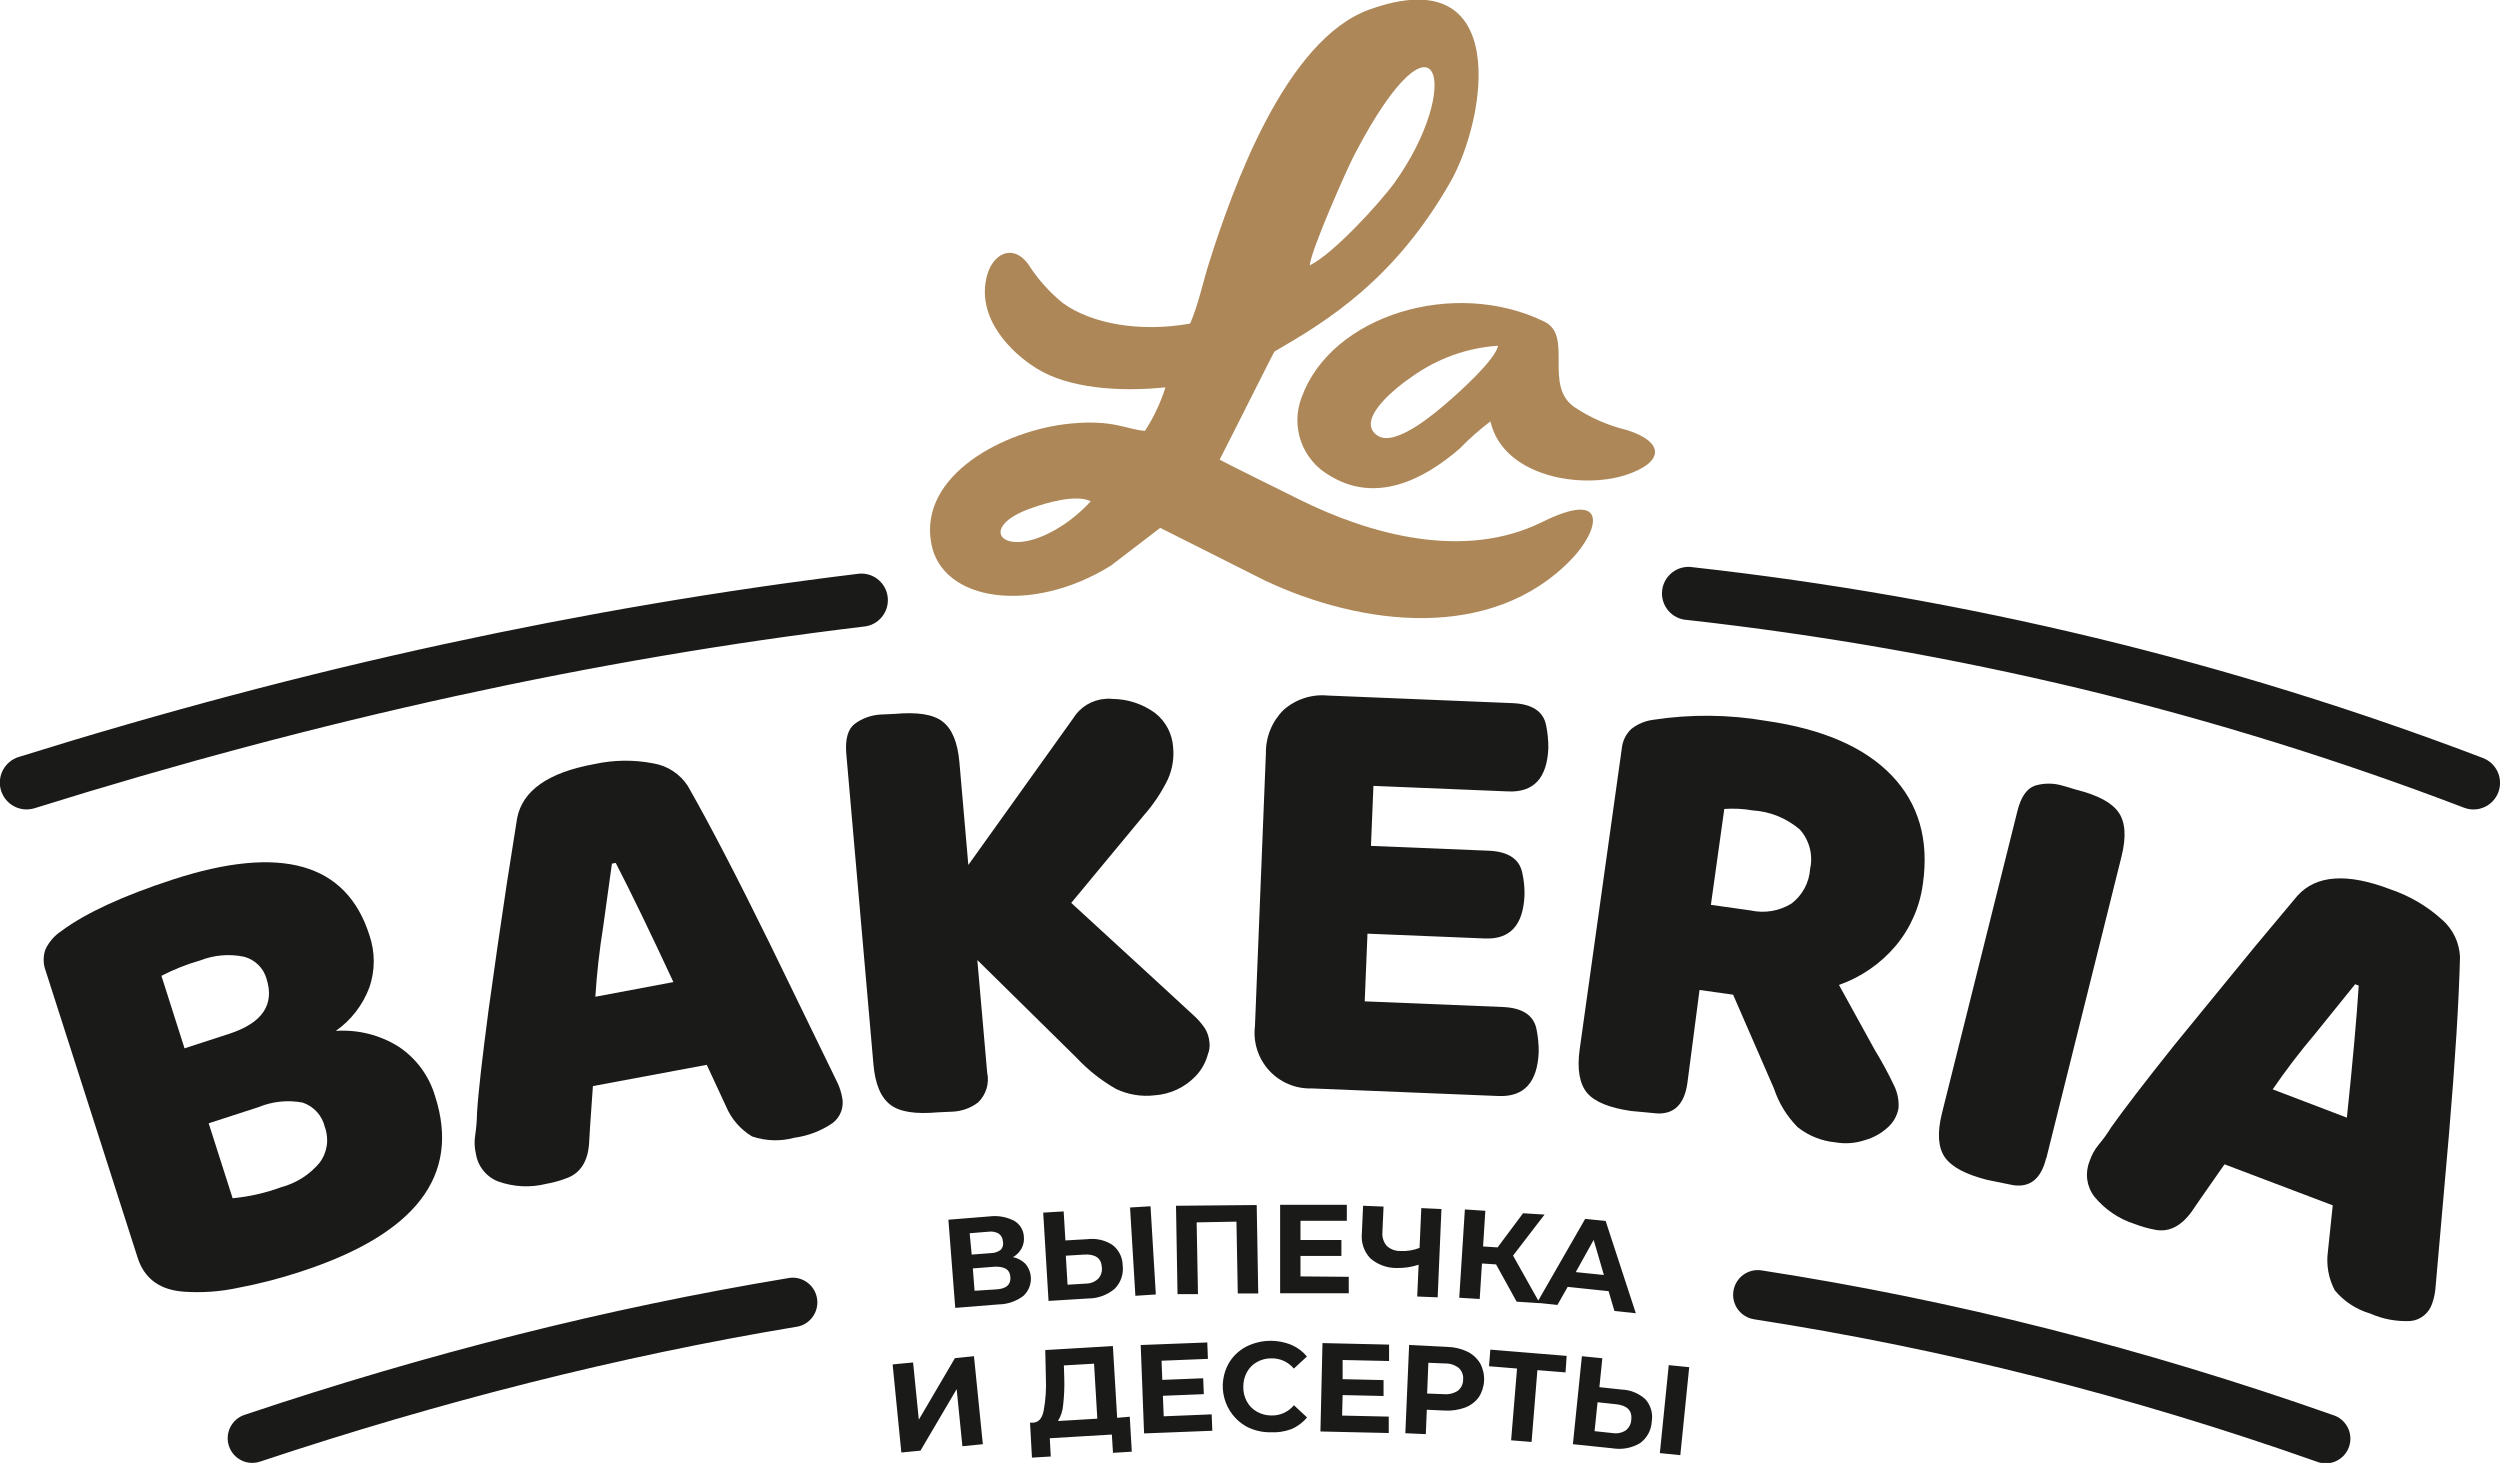 <svg width="135" height="79" viewBox="0 0 135 79" fill="none" xmlns="http://www.w3.org/2000/svg">
<g clip-path="url(#clip0_2_4)">
<path d="M12.562 64.706L11.269 60.658L13.965 59.783C14.716 59.474 15.541 59.389 16.34 59.539C16.635 59.637 16.9 59.809 17.11 60.039C17.32 60.269 17.467 60.549 17.539 60.852C17.659 61.174 17.696 61.521 17.646 61.861C17.595 62.201 17.46 62.523 17.251 62.796C16.718 63.432 16.003 63.888 15.202 64.103C14.351 64.417 13.464 64.62 12.562 64.706ZM9.965 56.61L8.717 52.694C9.385 52.349 10.087 52.07 10.81 51.864C11.564 51.568 12.388 51.498 13.18 51.664C13.469 51.74 13.733 51.89 13.947 52.1C14.16 52.31 14.315 52.572 14.395 52.861C14.837 54.256 14.162 55.245 12.368 55.829L9.965 56.61ZM12.777 69.558C13.929 69.343 15.066 69.052 16.18 68.688C22.44 66.661 24.88 63.501 23.499 59.207C23.177 58.099 22.472 57.143 21.51 56.51C20.501 55.882 19.32 55.588 18.135 55.668C18.961 55.087 19.593 54.268 19.947 53.32C20.262 52.405 20.262 51.411 19.947 50.496C18.706 46.597 15.169 45.596 9.335 47.494C6.64 48.373 4.638 49.296 3.331 50.263C2.959 50.506 2.66 50.844 2.464 51.243C2.321 51.622 2.321 52.039 2.464 52.417L7.435 67.924C7.805 69.07 8.662 69.685 10.015 69.757C10.944 69.814 11.877 69.747 12.788 69.558H12.777Z" fill="#1A1A18"/>
<path d="M33.044 46.636L33.249 46.597C34.051 48.148 35.09 50.293 36.364 53.032L32.149 53.824C32.227 52.58 32.368 51.312 32.575 50.02L33.044 46.636ZM27.924 44.188L27.371 47.694L26.869 51.088L26.382 54.544C26.051 57.069 25.83 58.925 25.758 60.126C25.752 60.523 25.719 60.919 25.659 61.312C25.608 61.639 25.621 61.974 25.697 62.297C25.748 62.629 25.884 62.941 26.093 63.203C26.301 63.466 26.574 63.669 26.885 63.793C27.727 64.098 28.641 64.145 29.509 63.925C29.898 63.856 30.279 63.748 30.647 63.604C31.343 63.333 31.752 62.707 31.812 61.721L31.862 60.863L32.017 58.648L38.165 57.501L39.209 59.75C39.493 60.425 39.985 60.991 40.612 61.367C41.349 61.618 42.143 61.643 42.894 61.439C43.634 61.34 44.342 61.069 44.959 60.647C45.174 60.485 45.337 60.263 45.427 60.009C45.517 59.755 45.532 59.48 45.468 59.218C45.418 58.964 45.339 58.717 45.23 58.482L41.562 50.944C39.798 47.352 38.325 44.518 37.143 42.444C36.933 42.119 36.657 41.843 36.333 41.632C36.01 41.421 35.646 41.281 35.265 41.22C34.211 41.016 33.126 41.032 32.078 41.264C29.596 41.718 28.211 42.693 27.924 44.188Z" fill="#1A1A18"/>
<path d="M52.776 51.842L58.123 57.108C58.748 57.778 59.471 58.35 60.266 58.803C60.918 59.113 61.644 59.232 62.36 59.146C63.2 59.088 63.989 58.717 64.57 58.105C64.885 57.774 65.111 57.368 65.227 56.925C65.309 56.724 65.338 56.504 65.31 56.288C65.29 56.024 65.208 55.768 65.072 55.541C64.887 55.263 64.666 55.012 64.415 54.793L61.89 52.467L60.863 51.526L57.847 48.757L61.763 44.033C62.284 43.444 62.723 42.786 63.067 42.078C63.309 41.538 63.406 40.944 63.349 40.356C63.327 39.999 63.23 39.651 63.066 39.334C62.901 39.018 62.672 38.739 62.393 38.517C61.721 38.019 60.909 37.748 60.073 37.742C59.934 37.721 59.792 37.721 59.653 37.742C59.306 37.77 58.97 37.881 58.673 38.065C58.376 38.249 58.127 38.501 57.946 38.799L52.29 46.708L51.809 41.17C51.71 40.062 51.406 39.348 50.887 38.955C50.367 38.561 49.511 38.445 48.318 38.55L47.561 38.584C47.05 38.611 46.559 38.788 46.147 39.093C45.782 39.381 45.633 39.924 45.7 40.71L47.163 57.446C47.257 58.554 47.567 59.268 48.086 59.661C48.605 60.054 49.456 60.171 50.649 60.066L51.378 60.032C51.895 60.021 52.395 59.849 52.809 59.539C53.025 59.333 53.184 59.074 53.272 58.788C53.359 58.502 53.37 58.198 53.306 57.906L52.776 51.842Z" fill="#1A1A18"/>
<path d="M68.359 40.66L67.768 55.403C67.714 55.834 67.754 56.272 67.886 56.686C68.017 57.1 68.237 57.48 68.529 57.801C68.822 58.122 69.181 58.375 69.58 58.543C69.98 58.711 70.412 58.791 70.845 58.775L80.921 59.185C82.302 59.24 83.025 58.448 83.091 56.798C83.093 56.385 83.052 55.973 82.97 55.569C82.815 54.821 82.208 54.422 81.153 54.378L73.695 54.073L73.844 50.418L80.191 50.678C81.55 50.734 82.261 49.949 82.324 48.325C82.331 47.923 82.29 47.521 82.202 47.129C82.047 46.381 81.44 45.982 80.385 45.938L74.032 45.678L74.165 42.438L81.445 42.737C82.826 42.796 83.548 42.011 83.611 40.383C83.612 39.972 83.572 39.562 83.489 39.159C83.335 38.406 82.727 38.013 81.672 37.969L71.695 37.559C71.267 37.518 70.835 37.566 70.425 37.7C70.016 37.833 69.638 38.049 69.315 38.334C69.007 38.638 68.764 39.002 68.6 39.402C68.435 39.803 68.354 40.233 68.359 40.666" fill="#1A1A18"/>
<path d="M94.598 49.172L92.388 48.862L93.112 43.684C93.621 43.647 94.133 43.673 94.636 43.761C95.579 43.818 96.477 44.181 97.194 44.797C97.447 45.081 97.629 45.422 97.725 45.791C97.822 46.16 97.829 46.546 97.746 46.918C97.723 47.286 97.62 47.644 97.445 47.968C97.271 48.292 97.029 48.574 96.736 48.796C96.088 49.192 95.314 49.326 94.57 49.172M91.775 53.459L93.587 53.713L95.796 58.786C96.055 59.57 96.492 60.283 97.073 60.868C97.662 61.335 98.374 61.62 99.122 61.688C99.652 61.78 100.197 61.738 100.707 61.566C101.166 61.438 101.588 61.203 101.939 60.88C102.244 60.612 102.448 60.249 102.519 59.849C102.55 59.432 102.47 59.013 102.287 58.637C101.976 57.978 101.629 57.336 101.249 56.715L99.304 53.187C100.496 52.768 101.554 52.038 102.37 51.072C103.17 50.113 103.68 48.944 103.839 47.705C104.171 45.334 103.606 43.389 102.144 41.867C100.681 40.346 98.424 39.366 95.371 38.927C93.362 38.58 91.31 38.56 89.295 38.866C88.856 38.919 88.439 39.091 88.091 39.364C87.798 39.641 87.615 40.015 87.577 40.416L85.301 56.676C85.152 57.756 85.301 58.537 85.704 59.019C86.108 59.501 86.919 59.827 88.079 59.993L89.494 60.126C90.416 60.165 90.957 59.617 91.118 58.493L91.775 53.459Z" fill="#1A1A18"/>
<path d="M110.501 62.547L114.561 46.254C114.826 45.19 114.771 44.398 114.407 43.872C114.042 43.346 113.302 42.942 112.114 42.643L111.385 42.427C110.895 42.279 110.373 42.279 109.883 42.427C109.441 42.582 109.126 43.042 108.938 43.806L104.867 60.11C104.602 61.173 104.657 61.965 105.021 62.491C105.386 63.017 106.154 63.422 107.314 63.715L108.706 63.998C109.623 64.138 110.218 63.654 110.49 62.547" fill="#1A1A18"/>
<path d="M127.178 53.148L127.371 53.221C127.261 54.967 127.047 57.344 126.731 60.353L122.726 58.825C123.425 57.802 124.197 56.792 125.04 55.796L127.178 53.148ZM124.057 48.375L121.787 51.088L119.616 53.741L117.406 56.444C115.826 58.426 114.692 59.903 114.003 60.874C113.797 61.213 113.564 61.535 113.307 61.838C113.1 62.095 112.941 62.387 112.838 62.702C112.711 63.013 112.667 63.353 112.71 63.687C112.754 64.021 112.883 64.338 113.086 64.607C113.653 65.303 114.409 65.819 115.263 66.091C115.631 66.234 116.012 66.341 116.401 66.412C117.136 66.545 117.793 66.207 118.362 65.41L118.848 64.701L120.124 62.873L125.968 65.088L125.709 67.564C125.607 68.291 125.736 69.031 126.079 69.68C126.578 70.278 127.243 70.713 127.99 70.931C128.674 71.234 129.42 71.372 130.167 71.335C130.434 71.31 130.687 71.206 130.895 71.036C131.104 70.867 131.257 70.639 131.338 70.383C131.425 70.14 131.483 69.887 131.509 69.63L132.244 61.262C132.582 57.267 132.781 54.075 132.84 51.686C132.825 51.298 132.731 50.918 132.563 50.568C132.394 50.218 132.156 49.907 131.862 49.654C131.062 48.93 130.122 48.378 129.1 48.031C126.755 47.13 125.073 47.245 124.057 48.375Z" fill="#1A1A18"/>
<path d="M94.725 71.241C94.375 71.189 94.061 71 93.851 70.715C93.64 70.431 93.552 70.074 93.603 69.724C93.656 69.374 93.844 69.058 94.128 68.847C94.412 68.637 94.768 68.547 95.117 68.6C100.299 69.401 105.454 70.451 110.584 71.751C115.714 73.05 120.842 74.603 125.968 76.408C126.141 76.46 126.302 76.546 126.441 76.661C126.58 76.777 126.694 76.92 126.776 77.081C126.858 77.242 126.907 77.418 126.919 77.599C126.931 77.78 126.906 77.961 126.846 78.132C126.786 78.302 126.692 78.459 126.57 78.592C126.448 78.725 126.299 78.832 126.135 78.906C125.97 78.98 125.792 79.02 125.611 79.022C125.431 79.025 125.252 78.991 125.085 78.922C120.065 77.15 115.022 75.624 109.954 74.343C104.887 73.061 99.807 72.028 94.714 71.241M14.042 78.928C13.877 78.983 13.702 79.005 13.528 78.993C13.354 78.981 13.184 78.934 13.028 78.856C12.872 78.778 12.733 78.669 12.619 78.537C12.505 78.405 12.418 78.252 12.363 78.086C12.307 77.92 12.286 77.745 12.298 77.571C12.31 77.397 12.357 77.226 12.435 77.07C12.513 76.914 12.62 76.774 12.752 76.66C12.884 76.545 13.037 76.458 13.202 76.403C18.144 74.745 23.048 73.303 27.913 72.078C32.777 70.852 37.646 69.835 42.518 69.026C42.695 68.987 42.878 68.984 43.056 69.018C43.234 69.052 43.403 69.122 43.553 69.224C43.703 69.326 43.831 69.458 43.929 69.611C44.026 69.764 44.091 69.936 44.12 70.115C44.149 70.295 44.142 70.478 44.097 70.654C44.053 70.831 43.973 70.996 43.863 71.14C43.753 71.285 43.615 71.405 43.456 71.494C43.298 71.582 43.124 71.638 42.943 71.657C38.185 72.45 33.398 73.455 28.581 74.669C23.764 75.884 18.918 77.303 14.042 78.928Z" fill="#1A1A18"/>
<path d="M91.101 33.477C90.907 33.467 90.716 33.417 90.542 33.33C90.367 33.243 90.212 33.122 90.086 32.973C89.96 32.824 89.866 32.651 89.809 32.464C89.752 32.278 89.734 32.081 89.755 31.887C89.777 31.693 89.837 31.505 89.934 31.335C90.03 31.166 90.16 31.018 90.316 30.9C90.471 30.782 90.649 30.698 90.838 30.652C91.027 30.605 91.224 30.598 91.416 30.631C98.729 31.443 105.983 32.715 113.136 34.441C120.247 36.158 127.241 38.326 134.077 40.932C134.433 41.067 134.72 41.338 134.876 41.685C135.032 42.033 135.044 42.428 134.909 42.784C134.774 43.14 134.504 43.428 134.157 43.584C133.811 43.741 133.416 43.753 133.061 43.617C126.342 41.05 119.468 38.914 112.479 37.221C105.437 35.529 98.298 34.279 91.101 33.477ZM1.862 43.645C1.68 43.701 1.49 43.721 1.301 43.703C1.112 43.685 0.928 43.63 0.76 43.541C0.593 43.452 0.444 43.331 0.323 43.184C0.202 43.038 0.111 42.869 0.055 42.687C-0.001 42.505 -0.02 42.314 -0.002 42.125C0.015 41.935 0.07 41.751 0.159 41.583C0.248 41.415 0.369 41.266 0.515 41.145C0.661 41.023 0.83 40.932 1.011 40.876C8.792 38.447 16.447 36.416 23.974 34.784C31.501 33.153 38.94 31.888 46.291 30.991C46.481 30.961 46.675 30.969 46.862 31.016C47.049 31.063 47.224 31.147 47.378 31.264C47.532 31.38 47.66 31.527 47.756 31.694C47.852 31.862 47.913 32.047 47.935 32.239C47.958 32.43 47.942 32.624 47.888 32.81C47.834 32.995 47.743 33.168 47.621 33.317C47.499 33.466 47.348 33.589 47.177 33.679C47.007 33.768 46.82 33.822 46.628 33.837C39.402 34.705 32.054 35.957 24.582 37.592C17.11 39.228 9.536 41.245 1.862 43.645Z" fill="#1A1A18"/>
<path fill-rule="evenodd" clip-rule="evenodd" d="M64.26 17.473C61.592 17.954 58.957 17.5 57.394 16.365C56.655 15.765 56.019 15.049 55.51 14.244C54.671 13.136 53.616 13.718 53.301 14.87C52.682 17.168 54.615 19.062 55.991 19.904C57.648 20.939 60.333 21.183 62.934 20.917C62.673 21.746 62.302 22.536 61.83 23.265C60.863 23.21 60.172 22.645 57.814 22.872C54.256 23.21 49.616 25.641 50.285 29.324C50.837 32.492 55.72 33.2 59.99 30.542L62.653 28.504L68.265 31.329C73.513 33.815 80.561 34.685 84.876 30.182C86.367 28.626 86.914 26.389 83.279 28.189C79.07 30.276 73.977 28.875 70.138 26.959C69.823 26.804 65.917 24.877 65.862 24.816C66.227 24.129 68.779 19.023 68.817 18.984C71.695 17.323 75.297 15.108 78.297 9.869C80.285 6.419 81.644 -2.248 73.949 0.515C69.403 2.149 66.558 10.195 65.299 14.161C64.967 15.207 64.719 16.42 64.277 17.45M70.729 14.327C70.767 13.574 72.717 9.154 73.154 8.324C77.672 -0.305 79.048 4.63 75.303 9.869C74.502 10.971 71.972 13.734 70.729 14.327ZM58.902 27.064C58.344 27.683 57.691 28.208 56.969 28.62C54.146 30.227 52.671 28.477 55.72 27.43C56.483 27.159 58.079 26.677 58.891 27.064H58.902Z" fill="#AD8758"/>
<path fill-rule="evenodd" clip-rule="evenodd" d="M80.484 22.761C81.186 25.763 85.417 26.422 87.781 25.652C89.858 24.977 89.919 23.875 87.847 23.221C86.85 22.982 85.902 22.57 85.047 22.003C83.312 20.851 84.986 18.126 83.39 17.367C78.54 14.997 71.905 17.018 70.298 21.432C69.996 22.199 69.98 23.05 70.252 23.828C70.525 24.607 71.069 25.26 71.784 25.669C74.275 27.219 76.871 25.918 78.816 24.229C79.331 23.699 79.885 23.209 80.473 22.761M80.898 18.669C80.733 19.444 78.832 21.15 78.169 21.72C77.678 22.141 75.38 24.185 74.391 23.526C73.104 22.662 75.551 20.801 76.253 20.336C77.62 19.355 79.233 18.778 80.909 18.669H80.898Z" fill="#AD8758"/>
<path d="M86.61 68.849L86.058 66.955L85.091 68.694L86.61 68.849ZM86.864 69.724L84.655 69.491L84.102 70.466L82.998 70.35L85.599 65.82L86.704 65.93L88.334 70.915L87.179 70.793L86.864 69.724ZM80.788 68.278L80.026 68.228L79.904 70.145L78.799 70.078L79.103 65.31L80.208 65.382L80.086 67.309L80.871 67.359L82.246 65.515L83.406 65.587L81.705 67.802L83.147 70.372L81.898 70.289L80.788 68.278ZM77.838 65.288L77.634 70.056L76.529 70.012L76.606 68.295C76.232 68.419 75.84 68.479 75.446 68.472C74.914 68.484 74.396 68.296 73.993 67.946C73.826 67.768 73.698 67.555 73.62 67.323C73.542 67.091 73.515 66.844 73.54 66.6L73.607 65.111L74.712 65.155L74.651 66.523C74.637 66.658 74.65 66.794 74.69 66.923C74.73 67.053 74.795 67.173 74.883 67.276C75.085 67.463 75.353 67.563 75.629 67.553C75.979 67.572 76.329 67.515 76.656 67.387L76.75 65.238L77.838 65.288ZM72.833 68.948V69.835H69.127V65.061H72.728V65.925H70.226V66.96H72.436V67.819H70.226V68.926L72.833 68.948ZM67.862 65.072L67.945 69.846H66.84L66.768 65.969L64.619 66.008L64.691 69.884H63.586L63.504 65.111L67.862 65.072ZM61.023 65.205L62.128 65.138L62.415 69.901L61.31 69.973L61.023 65.205ZM58.642 69.314C58.884 69.315 59.117 69.224 59.294 69.059C59.373 68.977 59.433 68.878 59.468 68.77C59.504 68.662 59.514 68.546 59.499 68.433C59.471 67.941 59.151 67.713 58.543 67.747L57.554 67.808L57.648 69.375L58.642 69.314ZM58.714 66.916C59.19 66.855 59.671 66.965 60.073 67.226C60.243 67.356 60.382 67.524 60.477 67.716C60.573 67.908 60.624 68.119 60.626 68.334C60.654 68.565 60.629 68.8 60.553 69.02C60.476 69.24 60.35 69.439 60.184 69.602C59.787 69.934 59.286 70.117 58.769 70.117L56.621 70.25L56.333 65.482L57.438 65.415L57.532 66.983L58.714 66.916ZM53.837 69.624C54.35 69.585 54.593 69.364 54.56 68.954C54.527 68.544 54.256 68.4 53.743 68.4L52.533 68.494L52.627 69.702L53.837 69.624ZM52.472 67.747L53.5 67.669C53.699 67.67 53.894 67.603 54.052 67.481C54.103 67.419 54.139 67.347 54.157 67.269C54.175 67.191 54.175 67.11 54.157 67.032C54.153 66.951 54.131 66.872 54.093 66.8C54.054 66.728 54.001 66.666 53.936 66.617C53.768 66.522 53.574 66.485 53.384 66.512L52.362 66.595L52.472 67.747ZM54.682 67.88C54.946 67.93 55.189 68.059 55.378 68.251C55.584 68.498 55.688 68.816 55.666 69.138C55.644 69.46 55.499 69.761 55.262 69.979C54.877 70.271 54.408 70.432 53.925 70.438L51.583 70.626L51.213 65.864L53.422 65.687C53.873 65.629 54.33 65.706 54.737 65.908C54.897 65.993 55.032 66.119 55.129 66.272C55.225 66.426 55.281 66.602 55.289 66.783C55.313 67.004 55.269 67.226 55.162 67.42C55.057 67.612 54.9 67.771 54.709 67.88H54.682Z" fill="#1A1A18"/>
<path d="M90.112 73.717L91.217 73.828L90.737 78.579L89.632 78.468L90.112 73.717ZM87.096 77.388C87.336 77.425 87.581 77.374 87.787 77.244C87.877 77.175 87.951 77.086 88.003 76.984C88.056 76.883 88.085 76.772 88.091 76.657C88.14 76.165 87.864 75.888 87.256 75.827L86.268 75.722L86.107 77.283L87.096 77.388ZM87.555 75.035C88.034 75.049 88.492 75.234 88.847 75.555C88.992 75.715 89.098 75.906 89.158 76.113C89.219 76.321 89.231 76.539 89.195 76.752C89.185 76.984 89.123 77.21 89.013 77.415C88.903 77.619 88.748 77.796 88.56 77.931C88.113 78.196 87.587 78.294 87.074 78.208L84.936 77.987L85.422 73.235L86.527 73.346L86.367 74.907L87.555 75.035ZM84.539 74.11L83.019 73.988L82.705 77.865L81.6 77.776L81.92 73.9L80.407 73.778L80.478 72.88L84.599 73.218L84.539 74.11ZM77.96 75.284C78.227 75.311 78.496 75.247 78.722 75.101C78.812 75.03 78.885 74.94 78.935 74.836C78.985 74.732 79.01 74.618 79.009 74.503C79.021 74.387 79.006 74.27 78.966 74.161C78.925 74.051 78.861 73.953 78.777 73.872C78.565 73.705 78.301 73.619 78.031 73.628L77.131 73.589L77.065 75.251L77.96 75.284ZM78.131 72.731C78.513 72.736 78.889 72.823 79.236 72.986C79.521 73.125 79.761 73.344 79.926 73.617C80.081 73.902 80.155 74.223 80.141 74.547C80.128 74.871 80.027 75.185 79.849 75.456C79.661 75.709 79.404 75.901 79.109 76.01C78.755 76.138 78.379 76.192 78.004 76.17L77.048 76.126L76.993 77.444L75.888 77.394L76.093 72.626L78.131 72.731ZM74.993 76.497V77.383L71.303 77.3L71.414 72.526L75.01 72.609V73.495L72.502 73.44V74.475L74.712 74.525V75.384L72.502 75.334L72.474 76.441L74.993 76.497ZM68.602 77.344C68.144 77.348 67.692 77.238 67.287 77.023C67.001 76.859 66.751 76.641 66.549 76.379C66.348 76.118 66.201 75.82 66.115 75.501C66.029 75.183 66.007 74.85 66.05 74.523C66.093 74.196 66.2 73.88 66.365 73.595C66.588 73.223 66.909 72.921 67.293 72.72C67.67 72.529 68.084 72.422 68.506 72.406C68.928 72.39 69.349 72.465 69.74 72.626C70.064 72.765 70.35 72.979 70.574 73.251L69.867 73.905C69.722 73.729 69.54 73.588 69.333 73.492C69.127 73.396 68.901 73.348 68.674 73.351C68.398 73.344 68.125 73.41 67.884 73.545C67.65 73.672 67.459 73.865 67.332 74.099C67.201 74.342 67.135 74.615 67.138 74.891C67.132 75.167 67.198 75.441 67.332 75.683C67.458 75.917 67.65 76.11 67.884 76.237C68.125 76.371 68.398 76.44 68.674 76.436C68.902 76.44 69.129 76.392 69.336 76.296C69.544 76.2 69.727 76.059 69.873 75.882L70.58 76.541C70.353 76.817 70.063 77.033 69.734 77.172C69.376 77.305 68.995 77.364 68.613 77.344H68.602ZM65.431 76.375L65.464 77.261L61.78 77.405L61.598 72.631L65.194 72.493L65.227 73.379L62.724 73.479L62.763 74.514L64.973 74.426L65.006 75.284L62.796 75.373L62.84 76.48L65.431 76.375ZM57.471 74.431C57.486 74.91 57.465 75.389 57.41 75.865C57.388 76.174 57.292 76.472 57.129 76.735L59.255 76.608L59.079 73.639L57.449 73.733L57.471 74.431ZM61.007 76.502L61.117 78.391L60.101 78.452L60.04 77.466L56.687 77.665L56.742 78.651L55.726 78.712L55.621 76.824H55.809C56.096 76.796 56.284 76.58 56.361 76.159C56.467 75.578 56.506 74.987 56.477 74.398L56.444 72.903L60.095 72.687L60.327 76.563L61.007 76.502ZM48.202 73.678L49.307 73.573L49.616 76.663L51.566 73.34L52.594 73.235L53.074 77.987L51.969 78.097L51.66 75.013L49.705 78.335L48.672 78.435L48.202 73.678Z" fill="#1A1A18"/>
</g>
<defs>
<clipPath id="clip0_2_4">
<rect width="135" height="79" fill="white"/>
</clipPath>
</defs>
</svg>
